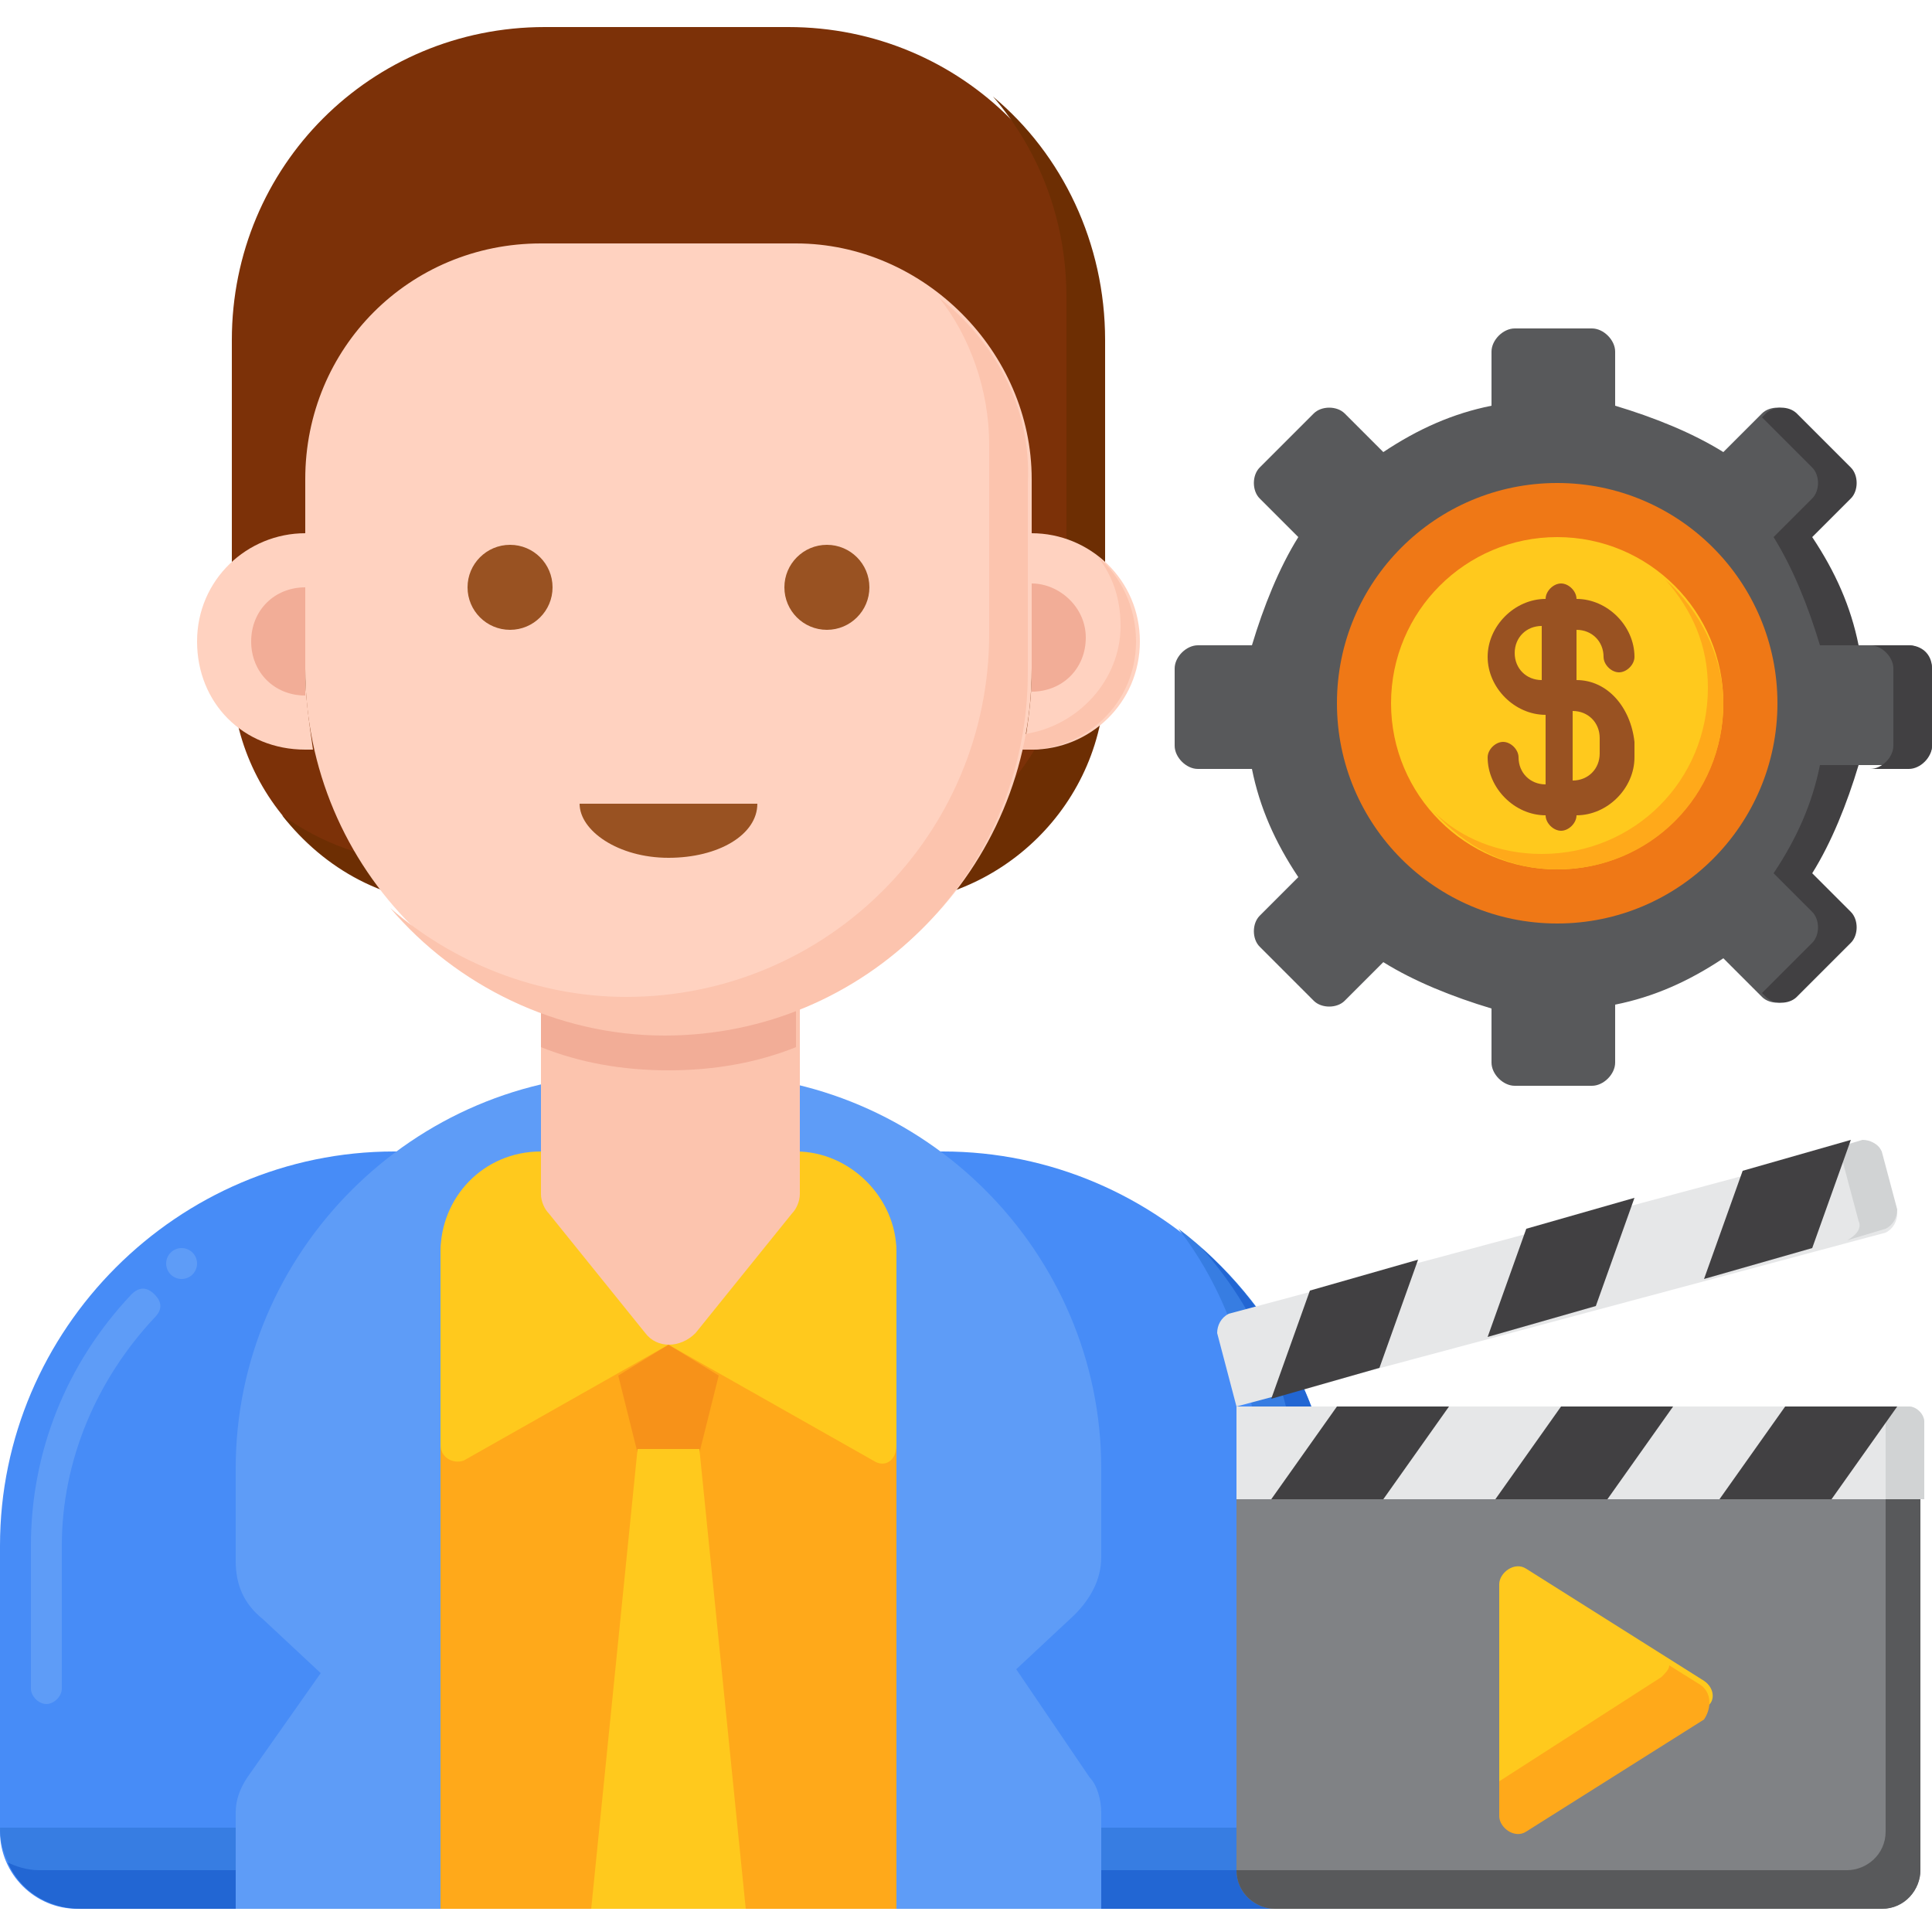 <?xml version="1.0" encoding="utf-8"?>
<!-- Generator: Adobe Illustrator 26.3.1, SVG Export Plug-In . SVG Version: 6.00 Build 0)  -->
<svg version="1.1" id="Layer_1" xmlns="http://www.w3.org/2000/svg" xmlns:xlink="http://www.w3.org/1999/xlink" x="0px" y="0px"
	 width="50px" height="50px" viewBox="0 0 50 50" style="enable-background:new 0 0 50 50;" xml:space="preserve">
<style type="text/css">
	.st0{fill:#7C3108;}
	.st1{fill:#6D2E03;}
	.st2{fill:#FFD2C0;}
	.st3{fill:#FCC4AE;}
	.st4{fill:#F2AD97;}
	.st5{fill:#478CF7;}
	.st6{fill:#5E9CF7;}
	.st7{fill:#377DE2;}
	.st8{fill:#2266D3;}
	.st9{fill:#FFA91A;}
	.st10{fill:#F79219;}
	.st11{fill:#FFC91D;}
	.st12{fill:#995222;}
	.st13{fill:#808285;}
	.st14{fill:#58595B;}
	.st15{fill:#E6E7E8;}
	.st16{fill:#D1D3D4;}
	.st17{fill:#414042;}
	.st18{fill:#EF7816;}
</style>
<g>
	<g>
		<g>
			<g>
				<g>
					<path class="st0" d="M22.7,23.3H11.9c-3.2,0-5.9-2.6-5.9-5.9V8.8c0-4.5,3.6-8.1,8.1-8.1h6.3c4.5,0,8.1,3.6,8.1,8.1v8.7
						C28.6,20.7,26,23.3,22.7,23.3L22.7,23.3z"/>
				</g>
			</g>
			<g>
				<g>
					<path class="st1" d="M25.7,2.5c1.2,1.4,1.9,3.2,1.9,5.2v8.7c0,3.2-2.6,5.9-5.9,5.9H10.9c-1.4,0-2.6-0.5-3.6-1.2
						c1.1,1.4,2.7,2.3,4.6,2.3h10.8c3.2,0,5.9-2.6,5.9-5.9V8.8C28.6,6.3,27.5,4,25.7,2.5L25.7,2.5z"/>
				</g>
			</g>
			<g>
				<g>
					<g>
						<g>
							<path class="st2" d="M26.7,13.8v3.6c0,0.7-0.1,1.3-0.2,2c0.1,0,0.1,0,0.2,0c1.5,0,2.8-1.2,2.8-2.8S28.2,13.8,26.7,13.8z"/>
						</g>
					</g>
					<g>
						<g>
							<path class="st3" d="M28.4,14.4c0.4,0.5,0.6,1.1,0.6,1.8c0,1.4-1.1,2.6-2.5,2.8c0,0.1,0,0.3-0.1,0.4c0.1,0,0.1,0,0.2,0
								c1.5,0,2.8-1.2,2.8-2.8C29.4,15.7,29,14.9,28.4,14.4L28.4,14.4z"/>
						</g>
					</g>
					<g>
						<g>
							<path class="st4" d="M26.7,15.1v2.2c0,0.2,0,0.4,0,0.6c0,0,0,0,0,0c0.8,0,1.4-0.6,1.4-1.4S27.4,15.1,26.7,15.1z"/>
						</g>
					</g>
				</g>
				<g>
					<g>
						<g>
							<path class="st2" d="M7.9,17.4v-3.6c-1.5,0-2.8,1.2-2.8,2.8s1.2,2.8,2.8,2.8c0.1,0,0.1,0,0.2,0C8,18.7,7.9,18,7.9,17.4
								L7.9,17.4z"/>
						</g>
					</g>
					<g>
						<g>
							<path class="st4" d="M7.9,17.4v-2.2c-0.8,0-1.4,0.6-1.4,1.4S7.1,18,7.9,18c0,0,0,0,0,0C7.9,17.8,7.9,17.6,7.9,17.4z"/>
						</g>
					</g>
				</g>
			</g>
			<g>
				<g>
					<path class="st5" d="M34.6,49.4H2c-1.1,0-2-0.9-2-2V40c0-5.6,4.6-10.2,10.2-10.2h14.2c5.6,0,10.2,4.6,10.2,10.2L34.6,49.4z"/>
				</g>
			</g>
			<g>
				<g>
					<path class="st6" d="M1.2,44.1c-0.2,0-0.4-0.2-0.4-0.4V40c0-2.4,0.9-4.7,2.6-6.5c0.2-0.2,0.4-0.2,0.6,0c0.2,0.2,0.2,0.4,0,0.6
						c-1.5,1.6-2.4,3.7-2.4,5.9v3.7C1.6,43.9,1.4,44.1,1.2,44.1z"/>
				</g>
			</g>
			<circle class="st6" cx="4.7" cy="32.7" r="0.4"/>
			<g>
				<g>
					<path class="st7" d="M30.5,31.8c1.3,1.7,2,3.8,2,6.1v9.4H0c0,1.1,0.9,2,2,2h32.5V40C34.6,36.7,33,33.7,30.5,31.8z"/>
				</g>
			</g>
			<g>
				<g>
					<path class="st8" d="M31.1,32.3c1.6,1.8,2.5,4.1,2.5,6.7v9.4H1c-0.3,0-0.6-0.1-0.8-0.2c0.3,0.7,1,1.2,1.9,1.2h32.5V40
						C34.6,36.9,33.2,34.2,31.1,32.3z"/>
				</g>
			</g>
			<g>
				<g>
					<path class="st6" d="M26.3,43.2l1.5-1.4c0.4-0.4,0.7-0.9,0.7-1.5V38c0-5.6-4.6-10.2-10.2-10.2h-2c-5.6,0-10.2,4.6-10.2,10.2
						v2.4c0,0.6,0.2,1.1,0.7,1.5l1.5,1.4l-1.9,2.7c-0.2,0.3-0.3,0.6-0.3,0.9v2.5h22.4v-2.5c0-0.3-0.1-0.7-0.3-0.9L26.3,43.2z"/>
				</g>
			</g>
			<g>
				<g>
					<path class="st9" d="M23.2,49.4H11.4V32.5c0-1.5,1.2-2.6,2.6-2.6h6.6c1.5,0,2.6,1.2,2.6,2.6L23.2,49.4L23.2,49.4z"/>
				</g>
			</g>
			<g>
				<g>
					<g>
						<path class="st10" d="M17.3,34.8L16,35.6l0.5,2h1.6l0.5-2L17.3,34.8z"/>
					</g>
				</g>
				<g>
					<g>
						<path class="st11" d="M18.1,37.5h-1.6l-1.2,11.9h4L18.1,37.5z"/>
					</g>
				</g>
			</g>
			<g>
				<g>
					<path class="st11" d="M20.6,29.8H14c-1.5,0-2.6,1.2-2.6,2.6v5c0,0.3,0.3,0.5,0.6,0.4l5.3-3l5.3,3c0.3,0.2,0.6,0,0.6-0.4v-5
						C23.2,31,22,29.8,20.6,29.8L20.6,29.8z"/>
				</g>
			</g>
			<g>
				<g>
					<path class="st3" d="M17.3,26.7c-1.2,0-2.3-0.2-3.3-0.6v4.8c0,0.2,0.1,0.4,0.2,0.5l2.5,3.1c0.3,0.4,0.9,0.4,1.3,0l2.5-3.1
						c0.1-0.1,0.2-0.3,0.2-0.5v-4.8C19.6,26.5,18.5,26.7,17.3,26.7z"/>
				</g>
			</g>
			<g>
				<g>
					<path class="st4" d="M17.3,26.7c-1.2,0-2.3-0.2-3.3-0.6v1c1,0.4,2.1,0.6,3.3,0.6c1.2,0,2.3-0.2,3.3-0.6v-1
						C19.6,26.5,18.5,26.7,17.3,26.7z"/>
				</g>
			</g>
			<g>
				<g>
					<g>
						<path class="st2" d="M20.6,6.3H14c-3.4,0-6.1,2.7-6.1,6.1v4.9c0,5.2,4.2,9.4,9.4,9.4s9.4-4.2,9.4-9.4v-4.9
							C26.7,9.1,23.9,6.3,20.6,6.3L20.6,6.3z"/>
					</g>
				</g>
			</g>
			<g>
				<g>
					<path class="st3" d="M24.3,7.7c0.8,1,1.3,2.4,1.3,3.8v4.9c0,5.2-4.2,9.4-9.4,9.4c-2.3,0-4.5-0.9-6.1-2.3c1.7,2,4.3,3.3,7.1,3.3
						c5.2,0,9.4-4.2,9.4-9.4v-4.9C26.7,10.5,25.7,8.8,24.3,7.7L24.3,7.7z"/>
				</g>
			</g>
			<g>
				<g>
					<circle class="st12" cx="21.4" cy="15.2" r="1.1"/>
				</g>
			</g>
			<g>
				<g>
					<circle class="st12" cx="13.2" cy="15.2" r="1.1"/>
				</g>
			</g>
			<g>
				<g>
					<path class="st12" d="M17.3,22.2c1.3,0,2.3-0.6,2.3-1.4H15C15,21.5,16,22.2,17.3,22.2z"/>
				</g>
			</g>
		</g>
	</g>
	<g>
		<g>
			<g>
				<g>
					<g>
						<path class="st13" d="M32,38.8v9.6c0,0.6,0.5,1,1,1h15.7c0.6,0,1-0.5,1-1v-9.6H32z"/>
					</g>
				</g>
			</g>
			<g>
				<g>
					<path class="st14" d="M48.8,38.8v8.6c0,0.6-0.5,1-1,1H32c0,0.6,0.5,1,1,1h15.7c0.6,0,1-0.5,1-1v-9.6H48.8z"/>
				</g>
			</g>
			<g>
				<g>
					<path class="st11" d="M38.8,46.9V41c0-0.3,0.4-0.6,0.7-0.4l4.6,2.9c0.3,0.2,0.3,0.6,0,0.7l-4.6,2.9
						C39.2,47.5,38.8,47.3,38.8,46.9L38.8,46.9z"/>
				</g>
			</g>
			<g>
				<g>
					<path class="st9" d="M44,43.6l-0.8-0.5c0,0.1-0.1,0.2-0.2,0.3l-4.2,2.7v0.9c0,0.3,0.4,0.6,0.7,0.4l4.6-2.9
						C44.3,44.2,44.3,43.8,44,43.6L44,43.6z"/>
				</g>
			</g>
			<g>
				<g>
					<g>
						<path class="st15" d="M49.4,36.4H32v2.4h17.8v-2C49.8,36.6,49.6,36.4,49.4,36.4L49.4,36.4z"/>
					</g>
				</g>
				<g>
					<g>
						<path class="st16" d="M49.8,36.8c0-0.2-0.2-0.4-0.4-0.4h-1c0.2,0,0.4,0.2,0.4,0.4v2h1V36.8z"/>
					</g>
				</g>
				<g>
					<g>
						<g>
							<path class="st17" d="M38.7,38.8h2.9l1.7-2.4h-2.9L38.7,38.8z"/>
						</g>
					</g>
				</g>
				<g>
					<g>
						<g>
							<path class="st17" d="M44.5,38.8h2.9l1.7-2.4h-2.9L44.5,38.8z"/>
						</g>
					</g>
				</g>
				<g>
					<g>
						<g>
							<path class="st17" d="M32.9,38.8h2.9l1.7-2.4h-2.9L32.9,38.8z"/>
						</g>
					</g>
				</g>
			</g>
		</g>
		<g>
			<g>
				<g>
					<path class="st15" d="M48.2,29.6l-16.4,4.4c-0.2,0.1-0.3,0.3-0.3,0.5l0.5,1.9l16.8-4.5c0.2-0.1,0.3-0.3,0.3-0.5l-0.4-1.5
						C48.7,29.6,48.4,29.5,48.2,29.6L48.2,29.6z"/>
				</g>
			</g>
			<g>
				<g>
					<path class="st16" d="M48.7,29.8c-0.1-0.2-0.3-0.3-0.5-0.3l-1,0.3c0.2-0.1,0.4,0.1,0.5,0.3l0.4,1.5c0.1,0.2-0.1,0.4-0.3,0.5
						l1-0.3c0.2-0.1,0.3-0.3,0.3-0.5L48.7,29.8z"/>
				</g>
			</g>
			<g>
				<g>
					<g>
						<path class="st17" d="M38.5,34.6l2.8-0.8l1-2.8l-2.8,0.8L38.5,34.6z"/>
					</g>
				</g>
			</g>
			<g>
				<g>
					<g>
						<path class="st17" d="M44.1,33.1l2.8-0.8l1-2.8l-2.8,0.8L44.1,33.1z"/>
					</g>
				</g>
			</g>
			<g>
				<g>
					<g>
						<path class="st17" d="M32.9,36.2l2.8-0.8l1-2.8l-2.8,0.8L32.9,36.2z"/>
					</g>
				</g>
			</g>
		</g>
	</g>
	<g>
		<g>
			<g>
				<path class="st14" d="M50,19.3v-2c0-0.3-0.3-0.6-0.6-0.6h-1.4c-0.2-1-0.6-1.9-1.2-2.8l1-1c0.2-0.2,0.2-0.6,0-0.8l-1.4-1.4
					c-0.2-0.2-0.6-0.2-0.8,0l-1,1c-0.8-0.5-1.8-0.9-2.8-1.2V9.1c0-0.3-0.3-0.6-0.6-0.6h-2c-0.3,0-0.6,0.3-0.6,0.6v1.4
					c-1,0.2-1.9,0.6-2.8,1.2l-1-1c-0.2-0.2-0.6-0.2-0.8,0l-1.4,1.4c-0.2,0.2-0.2,0.6,0,0.8l1,1c-0.5,0.8-0.9,1.8-1.2,2.8h-1.4
					c-0.3,0-0.6,0.3-0.6,0.6v2c0,0.3,0.3,0.6,0.6,0.6h1.4c0.2,1,0.6,1.9,1.2,2.8l-1,1c-0.2,0.2-0.2,0.6,0,0.8l1.4,1.4
					c0.2,0.2,0.6,0.2,0.8,0l1-1c0.8,0.5,1.8,0.9,2.8,1.2v1.4c0,0.3,0.3,0.6,0.6,0.6h2c0.3,0,0.6-0.3,0.6-0.6V26
					c1-0.2,1.9-0.6,2.8-1.2l1,1c0.2,0.2,0.6,0.2,0.8,0l1.4-1.4c0.2-0.2,0.2-0.6,0-0.8l-1-1c0.5-0.8,0.9-1.8,1.2-2.8h1.4
					C49.7,19.8,50,19.6,50,19.3L50,19.3z"/>
			</g>
		</g>
		<g>
			<g>
				<g>
					<path class="st17" d="M46.9,12.1c0.2,0.2,0.2,0.6,0,0.8l-1,1c0.5,0.8,0.9,1.8,1.2,2.8h1c-0.2-1-0.6-1.9-1.2-2.8l1-1
						c0.2-0.2,0.2-0.6,0-0.8l-1.4-1.4c-0.2-0.2-0.6-0.2-0.8,0l-0.1,0.1L46.9,12.1z"/>
				</g>
			</g>
			<g>
				<g>
					<path class="st17" d="M49.4,16.7h-1c0.3,0,0.6,0.3,0.6,0.6v2c0,0.3-0.3,0.6-0.6,0.6h1c0.3,0,0.6-0.3,0.6-0.6v-2
						C50,16.9,49.7,16.7,49.4,16.7z"/>
				</g>
			</g>
			<g>
				<g>
					<path class="st17" d="M47.1,19.8c-0.2,1-0.6,1.9-1.2,2.8l1,1c0.2,0.2,0.2,0.6,0,0.8l-1.3,1.3l0.1,0.1c0.2,0.2,0.6,0.2,0.8,0
						l1.4-1.4c0.2-0.2,0.2-0.6,0-0.8l-1-1c0.5-0.8,0.9-1.8,1.2-2.8L47.1,19.8L47.1,19.8z"/>
				</g>
			</g>
		</g>
		<g>
			<g>
				<g>
					<circle class="st18" cx="40.3" cy="18.2" r="5.7"/>
				</g>
			</g>
			<g>
				<g>
					<circle class="st11" cx="40.3" cy="18.2" r="4.3"/>
				</g>
			</g>
			<g>
				<g>
					<path class="st9" d="M43.1,15c0.7,0.8,1.1,1.7,1.1,2.8c0,2.4-1.9,4.3-4.3,4.3c-1.1,0-2.1-0.4-2.8-1.1c0.8,0.9,1.9,1.5,3.2,1.5
						c2.4,0,4.3-1.9,4.3-4.3C44.6,17,44,15.8,43.1,15L43.1,15z"/>
				</g>
			</g>
			<path class="st12" d="M40.8,17.6L40.8,17.6l0-1.3h0c0.4,0,0.7,0.3,0.7,0.7c0,0.2,0.2,0.4,0.4,0.4c0.2,0,0.4-0.2,0.4-0.4
				c0-0.8-0.7-1.5-1.5-1.5h0v0c0-0.2-0.2-0.4-0.4-0.4c-0.2,0-0.4,0.2-0.4,0.4v0h0c-0.8,0-1.5,0.7-1.5,1.5c0,0.8,0.7,1.5,1.5,1.5h0
				v1.8h0c-0.4,0-0.7-0.3-0.7-0.7c0-0.2-0.2-0.4-0.4-0.4s-0.4,0.2-0.4,0.4c0,0.8,0.7,1.5,1.5,1.5h0v0c0,0.2,0.2,0.4,0.4,0.4
				c0.2,0,0.4-0.2,0.4-0.4v0h0c0.8,0,1.5-0.7,1.5-1.5v-0.4C42.2,18.3,41.6,17.6,40.8,17.6L40.8,17.6z M39.9,17.6
				c-0.4,0-0.7-0.3-0.7-0.7c0-0.4,0.3-0.7,0.7-0.7h0L39.9,17.6L39.9,17.6z M41.4,19.5c0,0.4-0.3,0.7-0.7,0.7h0v-1.8h0
				c0.4,0,0.7,0.3,0.7,0.7V19.5z"/>
		</g>
	</g>
</g>
</svg>

